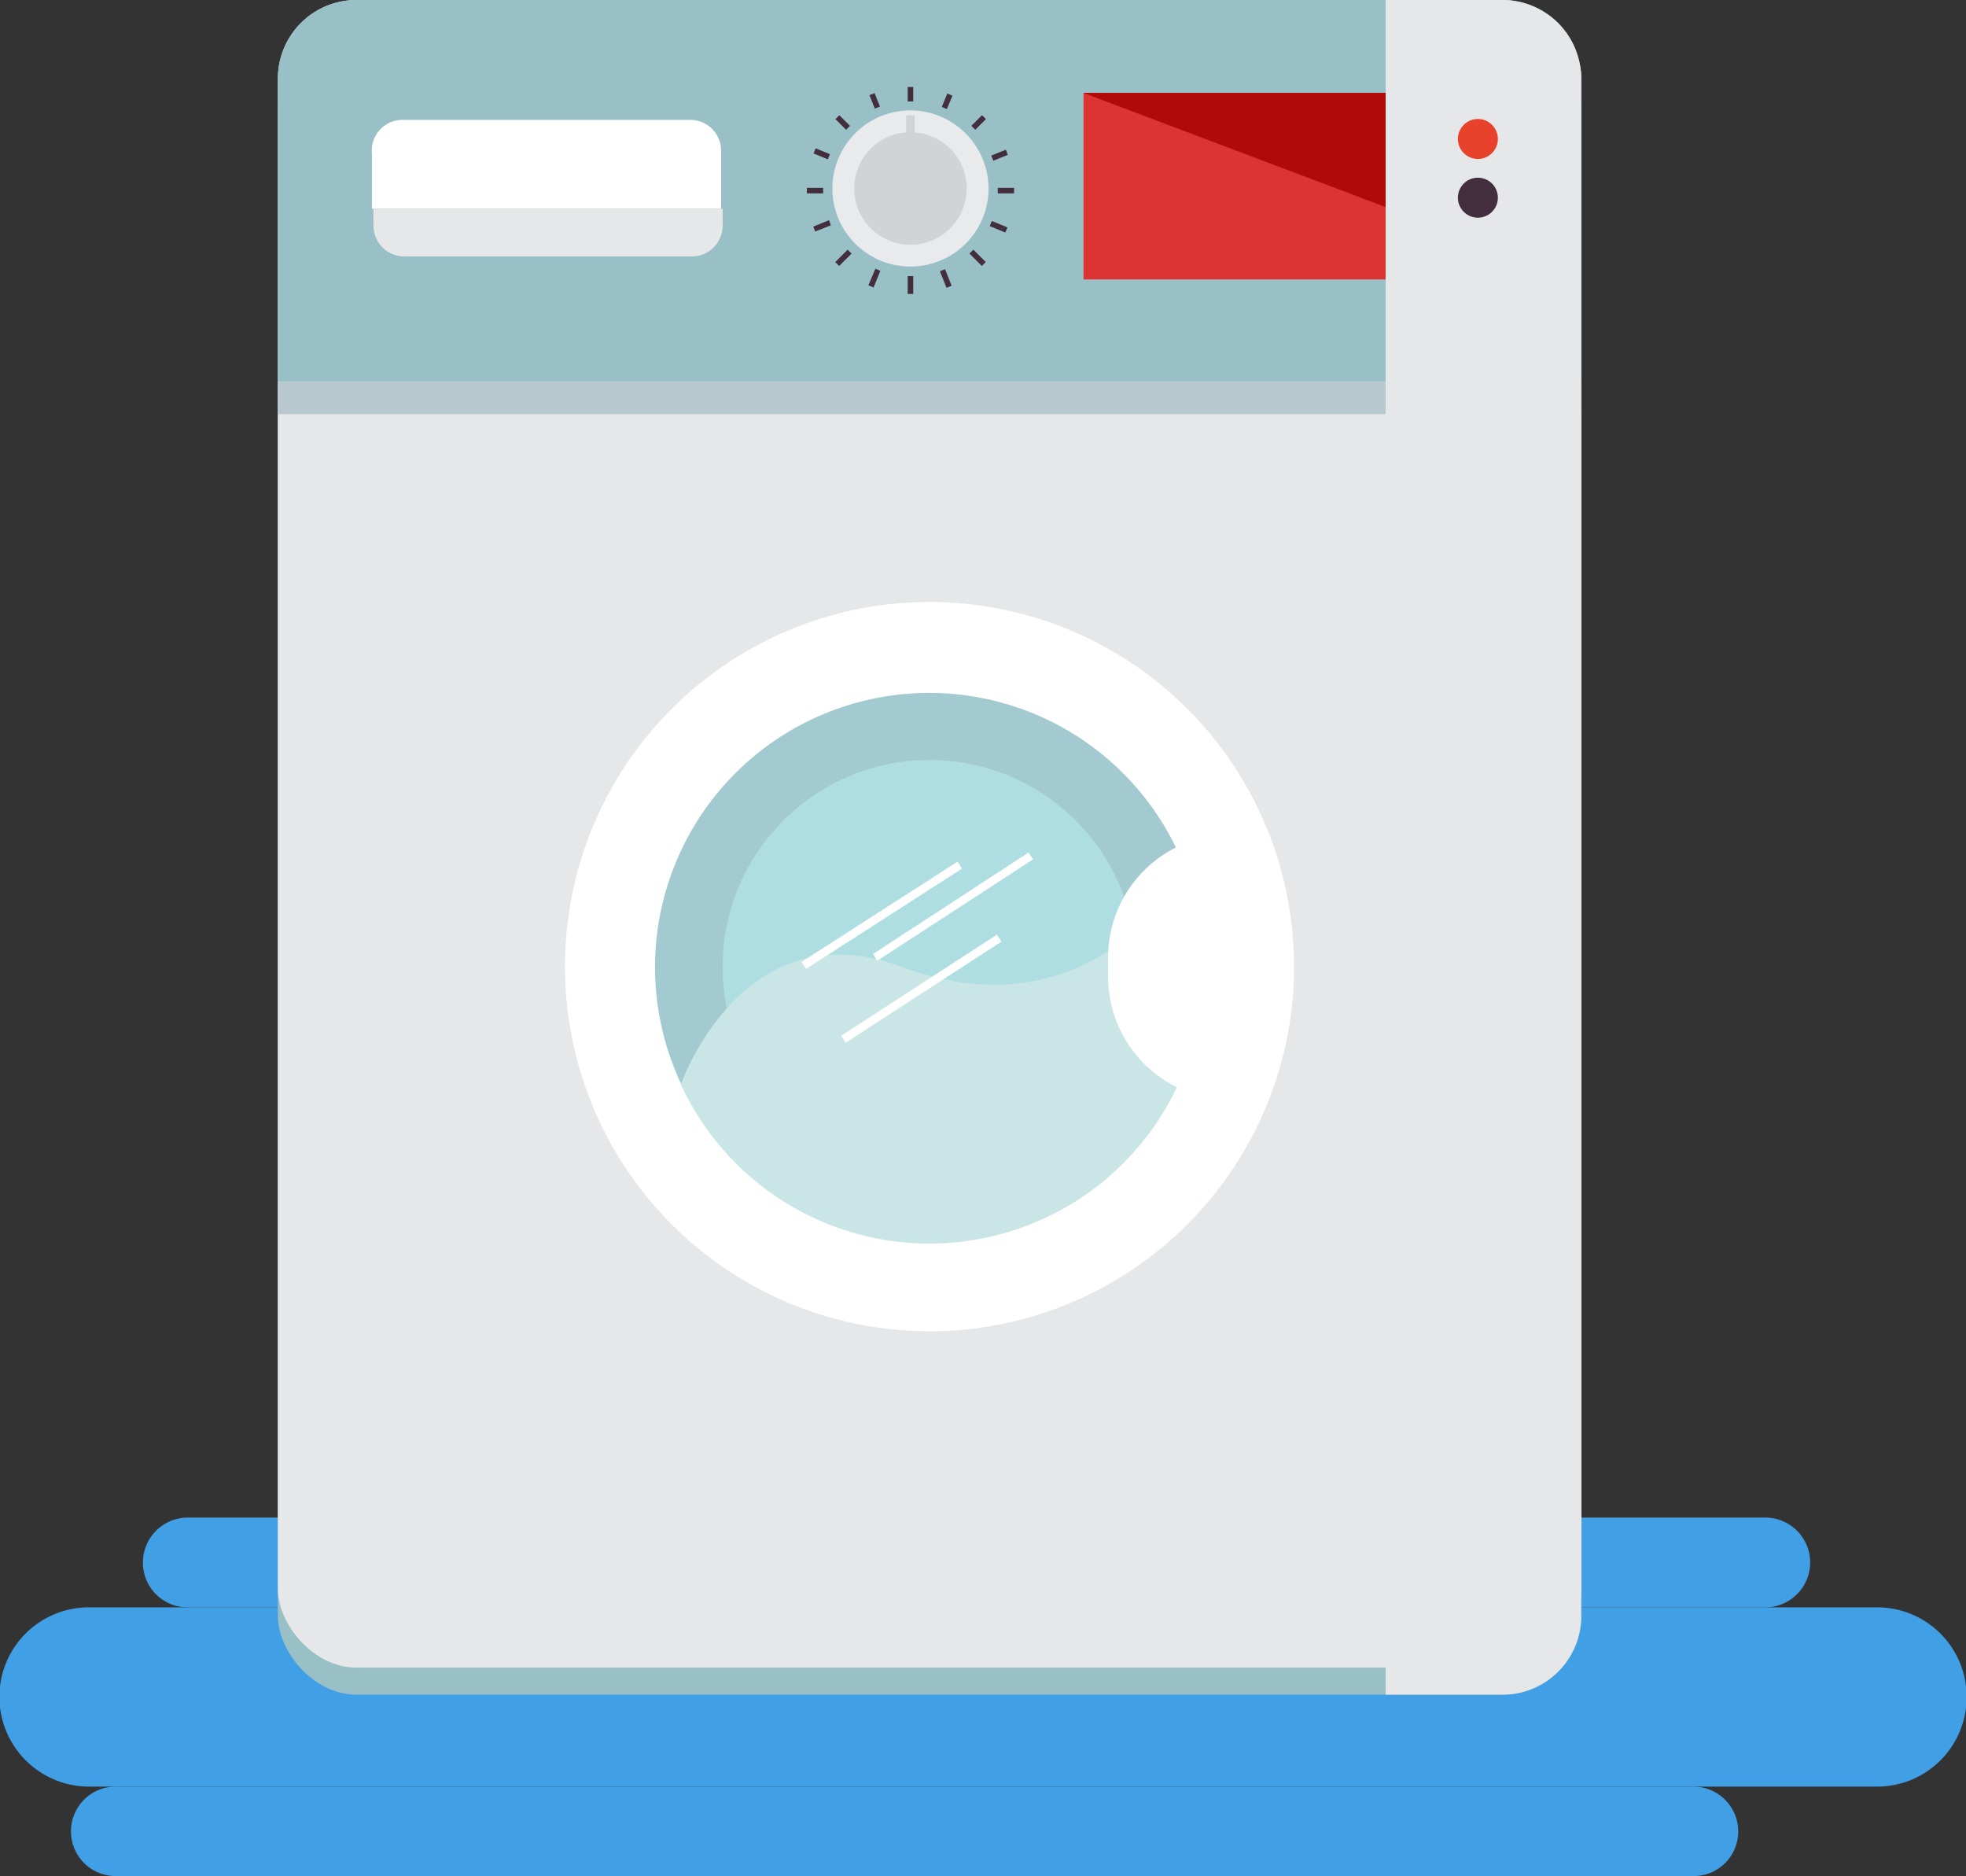 <svg xmlns="http://www.w3.org/2000/svg" viewBox="0 0 63.96 61.03"><rect x="0" y="0" width="63.96" height="61.03" fill="#333333" stroke="none"/><defs><style>.cls-1{isolation:isolate;}.cls-2{fill:#419fe5;}.cls-3{fill:#99c0c6;}.cls-12,.cls-4{fill:#e6e7e8;}.cls-5{fill:#b7c9ce;}.cls-6{fill:#fff;}.cls-7{fill:#a3cad1;}.cls-8{fill:#afdee2;}.cls-9{fill:#d33;}.cls-10{fill:#af0b0b;}.cls-11{fill:#cae5e5;}.cls-11,.cls-12{mix-blend-mode:multiply;}.cls-13{fill:#e9eaec;}.cls-14{fill:#d1d3d4;}.cls-15{fill:#e8422d;}.cls-16{fill:#422e3d;}</style></defs><title>water damage</title><g class="cls-1"><g id="Layer_1" data-name="Layer 1"><path class="cls-2" d="M79.07,77.6H20.94A2.92,2.92,0,0,1,18,74.68h0a2.91,2.91,0,0,1,2.92-2.91H79.07A2.91,2.91,0,0,1,82,74.68h0A2.91,2.91,0,0,1,79.07,77.6Z" transform="translate(-18.02 -19.49)"></path><path class="cls-2" d="M73.11,80.51H21.78a1.45,1.45,0,0,1-1.45-1.45h0a1.45,1.45,0,0,1,1.45-1.46H73.11a1.46,1.46,0,0,1,1.46,1.46h0A1.45,1.45,0,0,1,73.11,80.51Z" transform="translate(-18.02 -19.49)"></path><path class="cls-2" d="M75.45,71.77H24.12a1.45,1.45,0,0,1-1.45-1.46h0a1.46,1.46,0,0,1,1.45-1.46H75.45a1.46,1.46,0,0,1,1.46,1.46h0A1.46,1.46,0,0,1,75.45,71.77Z" transform="translate(-18.02 -19.49)"></path><rect class="cls-3" x="9.04" y="0.88" width="42.41" height="54.24" rx="2.56"></rect><rect class="cls-4" x="9.04" width="42.41" height="54.24" rx="2.56"></rect><path class="cls-3" d="M69.46,22.05v9.86H27.06V22.05a2.55,2.55,0,0,1,2.56-2.56H66.9A2.56,2.56,0,0,1,69.46,22.05Z" transform="translate(-18.02 -19.49)"></path><rect class="cls-5" x="9.04" y="12.42" width="42.41" height="1.05"></rect><path class="cls-6" d="M60.12,50.93A11.86,11.86,0,1,1,48.26,39.07,11.86,11.86,0,0,1,60.12,50.93Z" transform="translate(-18.02 -19.49)"></path><path class="cls-7" d="M57.17,50.93a8.92,8.92,0,1,1-.46-2.81A8.76,8.76,0,0,1,57.17,50.93Z" transform="translate(-18.02 -19.49)"></path><circle class="cls-8" cx="30.24" cy="31.45" r="6.73"></circle><rect class="cls-9" x="35.25" y="3.02" width="10.69" height="6.07"></rect><polygon class="cls-10" points="45.94 3.02 45.94 7.06 35.24 3.02 45.94 3.02"></polygon><path class="cls-11" d="M57.17,50.93a8.91,8.91,0,0,1-17,3.83s2-5.75,7.16-3.83,8-1.35,9.34-2.81A8.76,8.76,0,0,1,57.17,50.93Z" transform="translate(-18.02 -19.49)"></path><path class="cls-6" d="M40.05,27.14h.08a0,0,0,0,1,0,0v8.63a0,0,0,0,1,0,0h-.08a4,4,0,0,1-4-4v-.66A4,4,0,0,1,40.05,27.14Z"></path><path class="cls-12" d="M69.46,22.05v50a2.56,2.56,0,0,1-2.56,2.56H63.1V19.49h3.8A2.56,2.56,0,0,1,69.46,22.05Z" transform="translate(-18.02 -19.49)"></path><rect class="cls-6" x="43.85" y="48.84" width="6.04" height="0.27" transform="matrix(0.84, -0.54, 0.54, 0.84, -37.13, 13.94)"></rect><polygon class="cls-6" points="28.54 31.25 28.4 31.03 33.46 27.73 33.61 27.95 28.54 31.25"></polygon><rect class="cls-6" x="44.97" y="51.51" width="6.04" height="0.27" transform="translate(-38.4 14.97) rotate(-32.99)"></rect><path class="cls-6" d="M13.15,3.9h9.31a1,1,0,0,1,1,1V6.79a0,0,0,0,1,0,0H12.1a0,0,0,0,1,0,0V5A1,1,0,0,1,13.15,3.9Z"></path><path class="cls-4" d="M12.1,6.79H23.51a0,0,0,0,1,0,0v.55a1,1,0,0,1-1,1H13.15a1,1,0,0,1-1-1V6.79A0,0,0,0,1,12.1,6.79Z"></path><path class="cls-13" d="M50.18,25.62a2.54,2.54,0,1,1-2.54-2.54A2.55,2.55,0,0,1,50.18,25.62Z" transform="translate(-18.02 -19.49)"></path><path class="cls-14" d="M49.47,25.62a1.83,1.83,0,1,1-1.83-1.83A1.83,1.83,0,0,1,49.47,25.62Z" transform="translate(-18.02 -19.49)"></path><path class="cls-15" d="M66.75,24a.65.65,0,1,1-.65-.64A.65.65,0,0,1,66.75,24Z" transform="translate(-18.02 -19.49)"></path><path class="cls-16" d="M66.75,25.92a.65.65,0,1,1-.65-.65A.65.65,0,0,1,66.75,25.92Z" transform="translate(-18.02 -19.49)"></path><rect class="cls-14" x="29.48" y="3.75" width="0.28" height="3.23"></rect><rect class="cls-16" x="29.53" y="8.98" width="0.18" height="0.58"></rect><rect class="cls-16" x="29.53" y="2.83" width="0.18" height="0.47"></rect><rect class="cls-16" x="26.25" y="6.11" width="0.53" height="0.18"></rect><rect class="cls-16" x="32.46" y="6.11" width="0.53" height="0.18"></rect><rect class="cls-16" x="45.17" y="27.78" width="0.57" height="0.18" transform="translate(-24.41 20.82) rotate(-45)"></rect><rect class="cls-16" x="49.61" y="23.38" width="0.49" height="0.18" transform="translate(-20.01 22.64) rotate(-45)"></rect><rect class="cls-16" x="45.34" y="23.23" width="0.18" height="0.49" transform="translate(-21.31 19.5) rotate(-44.99)"></rect><rect class="cls-16" x="49.73" y="27.58" width="0.18" height="0.57" transform="translate(-23.13 23.9) rotate(-44.99)"></rect><polygon class="cls-16" points="26.52 7.53 26.46 7.37 26.97 7.16 27.03 7.33 26.52 7.53"></polygon><rect class="cls-16" x="50.28" y="24.44" width="0.51" height="0.18" transform="translate(-23.51 1.01) rotate(-21.77)"></rect><rect class="cls-16" x="46.39" y="22.53" width="0.18" height="0.47" transform="translate(-23.15 -0.64) rotate(-21.75)"></rect><rect class="cls-16" x="48.7" y="28.25" width="0.18" height="0.58" transform="translate(-25.12 0.61) rotate(-21.73)"></rect><rect class="cls-16" x="44.67" y="24.24" width="0.18" height="0.5" transform="translate(-12.96 37.06) rotate(-67.61)"></rect><rect class="cls-16" x="50.42" y="26.59" width="0.18" height="0.55" transform="translate(-11.58 43.86) rotate(-67.63)"></rect><rect class="cls-16" x="48.6" y="22.69" width="0.47" height="0.18" transform="translate(-8.89 39.73) rotate(-67.55)"></rect><polygon class="cls-16" points="28.42 9.35 28.25 9.28 28.48 8.74 28.64 8.81 28.42 9.35"></polygon></g></g></svg>